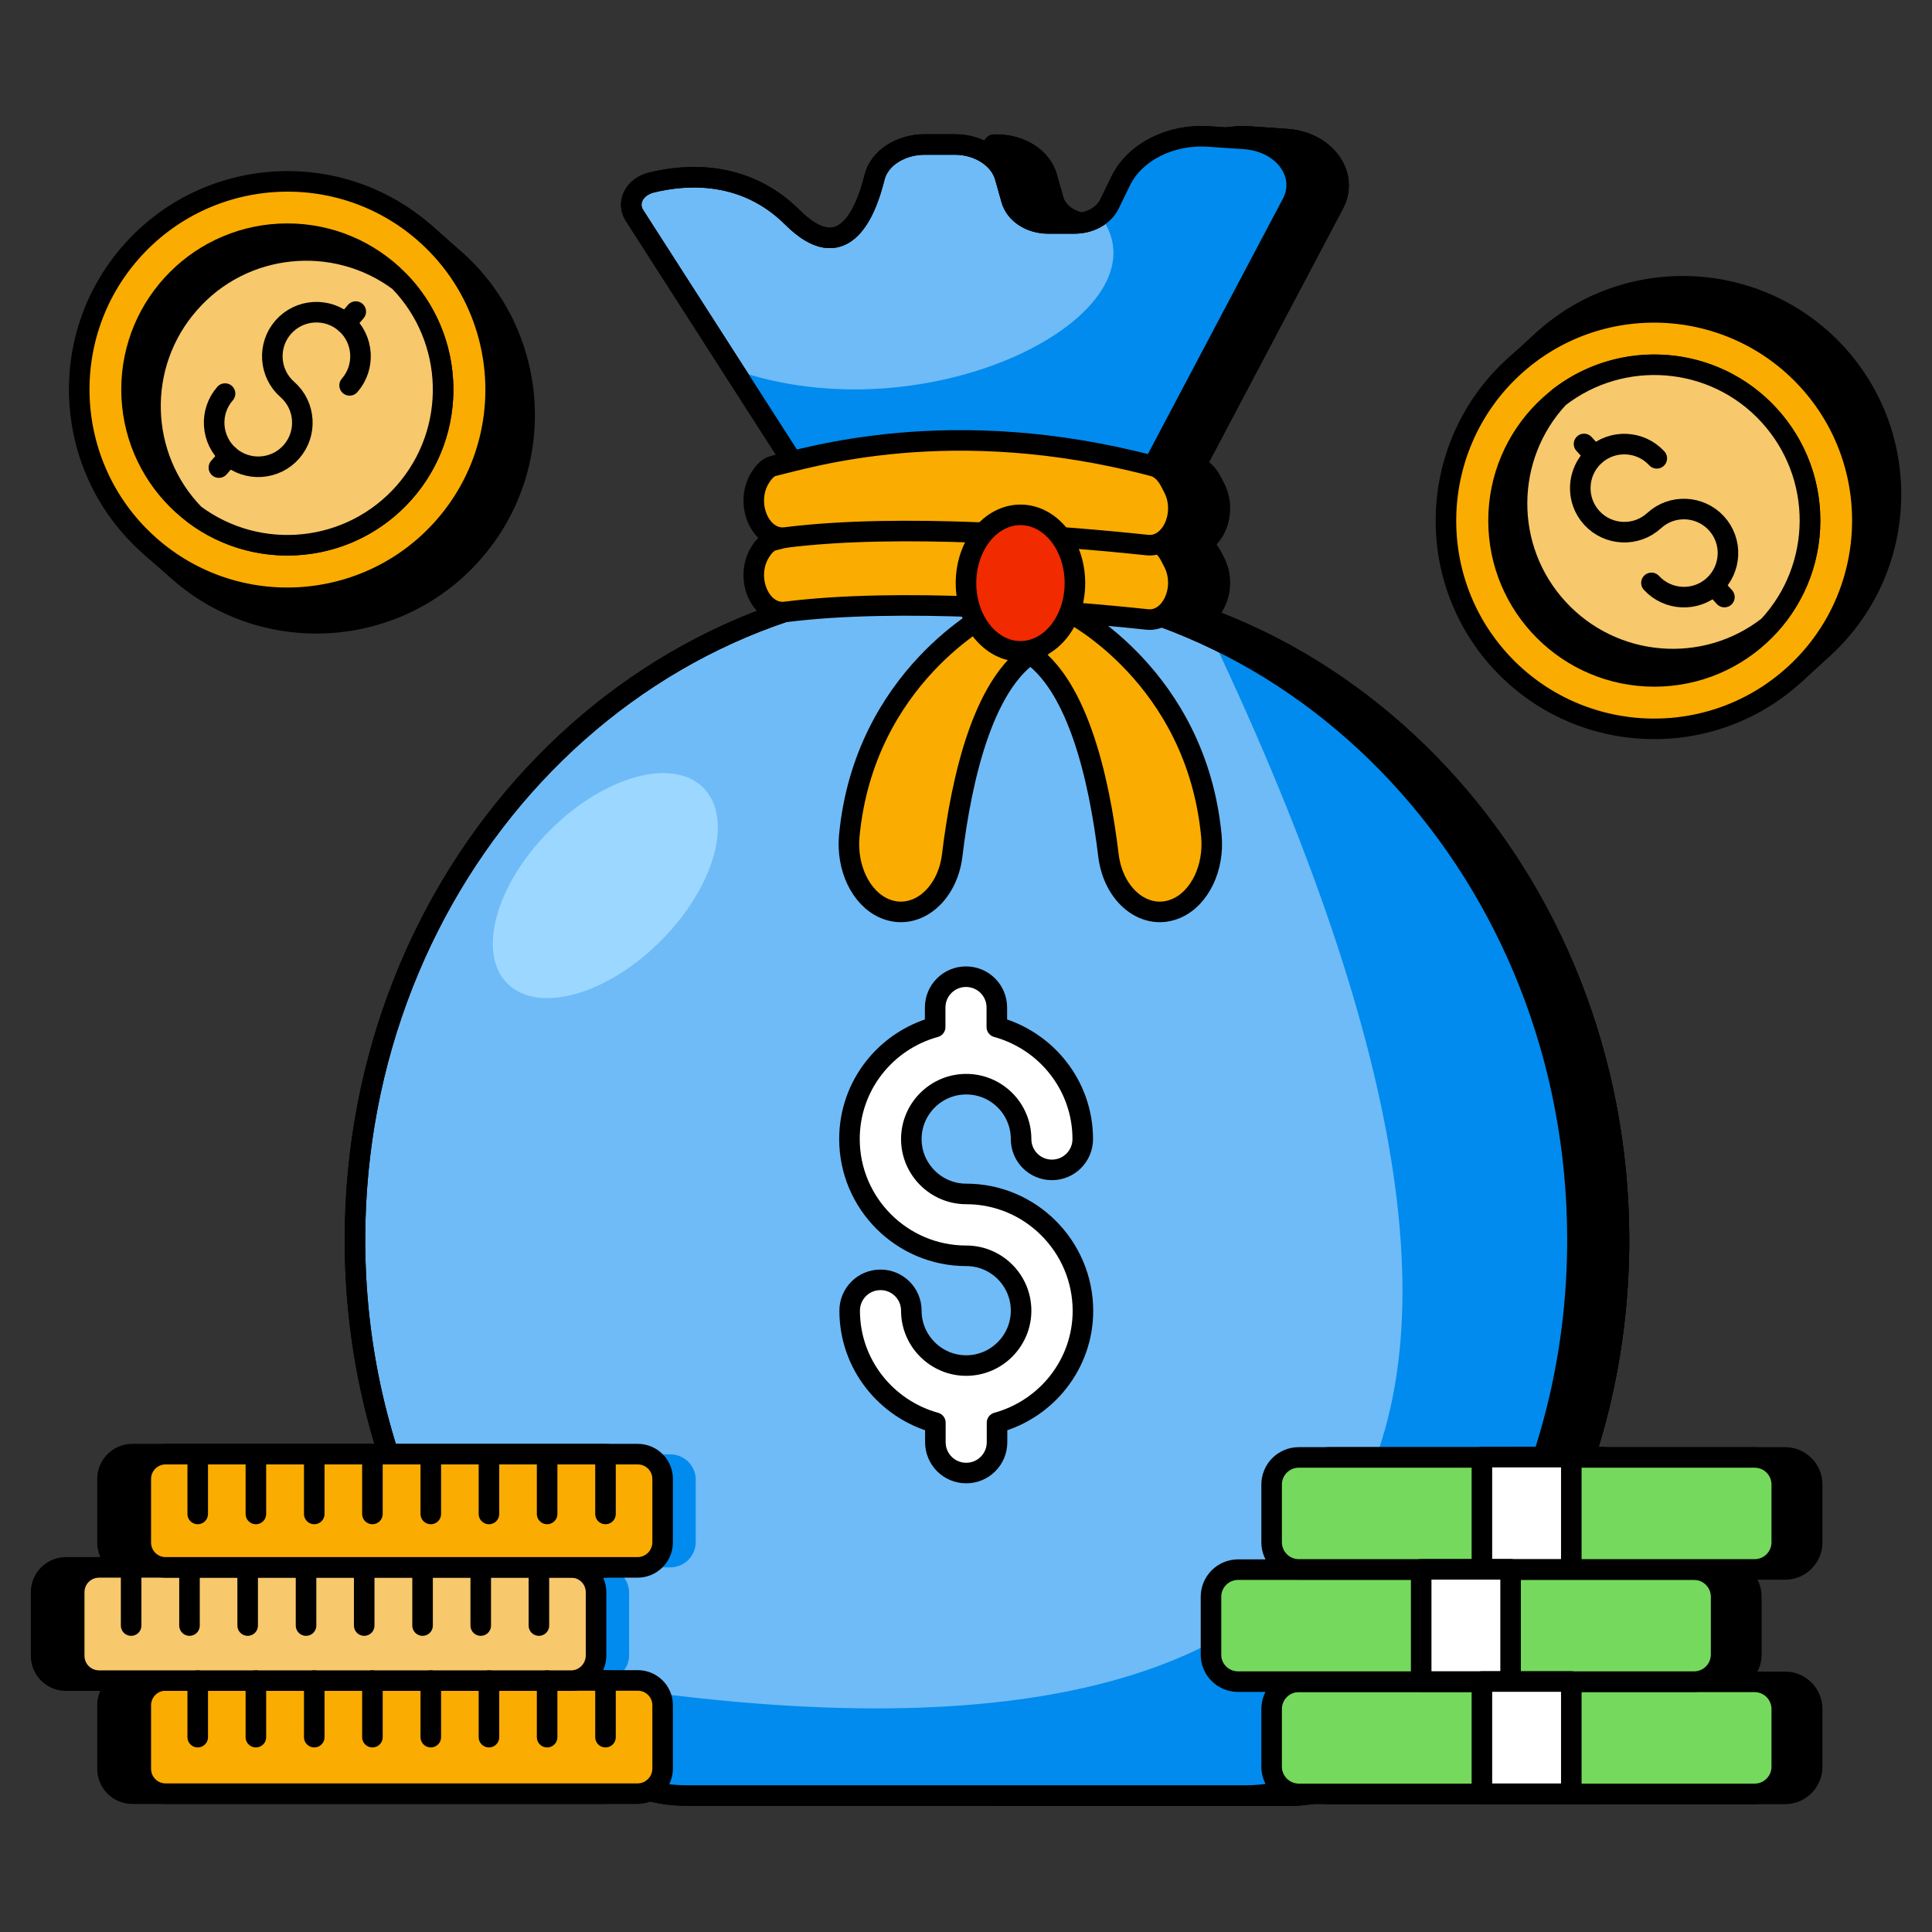<svg xmlns="http://www.w3.org/2000/svg" xmlns:xlink="http://www.w3.org/1999/xlink" viewBox="0 0 94 94" style="enable-background:new 0 0 94 94;" xml:space="preserve"><rect x="0" y="0" width="94" height="94" fill="#333333" stroke="none"/><style type="text/css">	.st0{display:none;}	.st1{display:inline;fill:#FEA900;}	.st2{display:inline;}	.st3{display:inline;fill:#F9CD6C;}	.st4{display:inline;fill:none;stroke:#000000;stroke-width:0.25;stroke-miterlimit:10;}	.st5{stroke:#000000;stroke-linecap:round;stroke-linejoin:round;stroke-miterlimit:10;}	.st6{opacity:0.2;stroke:#000000;stroke-linecap:round;stroke-linejoin:round;stroke-miterlimit:10;}	.st7{fill:#F12A00;stroke:#000000;stroke-linecap:round;stroke-linejoin:round;stroke-miterlimit:10;}	.st8{fill:#FBECCF;stroke:#000000;stroke-linecap:round;stroke-linejoin:round;stroke-miterlimit:10;}	.st9{opacity:0.2;fill:#F12A00;}	.st10{fill:#F7C86C;stroke:#000000;stroke-linecap:round;stroke-linejoin:round;stroke-miterlimit:10;}	.st11{fill:none;stroke:#000000;stroke-linecap:round;stroke-linejoin:round;stroke-miterlimit:10;}	.st12{display:inline;stroke:#000000;stroke-linecap:round;stroke-linejoin:round;stroke-miterlimit:10;}	.st13{fill:#FAAC01;stroke:#000000;stroke-linecap:round;stroke-linejoin:round;stroke-miterlimit:10;}	.st14{fill:#FAAC01;}	.st15{display:inline;fill:#FAEBCE;stroke:#000000;stroke-width:0.25;stroke-miterlimit:10;}	.st16{display:inline;fill:none;stroke:#000000;stroke-width:1.016;stroke-miterlimit:10;}	.st17{display:inline;fill:#FAEBCE;stroke:#000000;stroke-width:1.016;stroke-miterlimit:10;}	.st18{fill:#FEA900;}	.st19{fill:#F9CD6C;}	.st20{fill:none;stroke:#000000;stroke-width:1.016;stroke-miterlimit:10;}	.st21{fill:#FAEBCE;stroke:#000000;stroke-width:1.016;stroke-miterlimit:10;}	.st22{display:inline;fill:#FAEBCE;}	.st23{fill:#008FF5;stroke:#000000;stroke-linecap:round;stroke-linejoin:round;stroke-miterlimit:10;}	.st24{fill:#D0E6FB;stroke:#000000;stroke-linecap:round;stroke-linejoin:round;stroke-miterlimit:10;}	.st25{fill:#FFFFFF;stroke:#000000;stroke-linecap:round;stroke-linejoin:round;stroke-miterlimit:10;}	.st26{fill:#75D95D;stroke:#000000;stroke-linecap:round;stroke-linejoin:round;stroke-miterlimit:10;}	.st27{fill:#CAF3BB;}	.st28{fill:#FFFFFF;}	.st29{fill:#CAF3BB;stroke:#000000;stroke-linecap:round;stroke-linejoin:round;stroke-miterlimit:10;}	.st30{display:inline;fill:#D0E6FB;stroke:#000000;stroke-linecap:round;stroke-linejoin:round;stroke-miterlimit:10;}	.st31{stroke:#FFFFFF;stroke-linecap:round;stroke-linejoin:round;stroke-miterlimit:10;}	.st32{fill:#B4B2FB;stroke:#000000;stroke-linecap:round;stroke-linejoin:round;stroke-miterlimit:10;}	.st33{fill:#018BEE;}	.st34{display:inline;fill:none;stroke:#000000;stroke-linecap:round;stroke-linejoin:round;stroke-miterlimit:10;}	.st35{fill:#75D95D;}	.st36{fill:#4949F7;stroke:#000000;stroke-linecap:round;stroke-linejoin:round;stroke-miterlimit:10;}	.st37{fill:#D0E6FB;}	.st38{fill:#6FBBF7;stroke:#000000;stroke-linecap:round;stroke-linejoin:round;stroke-miterlimit:10;}	.st39{fill:#018BEE;stroke:#000000;stroke-linecap:round;stroke-linejoin:round;stroke-miterlimit:10;}	.st40{fill:#B4B2FB;}	.st41{fill:#E8E9FE;}	.st42{fill:#B4B2FB;stroke:#000F24;stroke-miterlimit:10;}	.st43{stroke:#000000;stroke-miterlimit:10;}	.st44{fill:#E8E9FE;stroke:#000000;stroke-linecap:round;stroke-linejoin:round;stroke-miterlimit:10;}	.st45{opacity:0.3;fill:#018BEE;}	.st46{fill:#6FBBF7;}	.st47{fill:#FAAC01;stroke:#FFFFFF;stroke-linecap:round;stroke-linejoin:round;stroke-miterlimit:10;}	.st48{fill:#006A2F;}	.st49{opacity:0.1;}	.st50{fill:#FCD4CA;stroke:#000000;stroke-linecap:round;stroke-linejoin:round;stroke-miterlimit:10;}	.st51{fill:#006A2F;stroke:#000000;stroke-linecap:round;stroke-linejoin:round;stroke-miterlimit:10;}	.st52{fill:#4949F7;}	.st53{fill:#F12A00;}	.st54{fill:#D0E6FB;stroke:#018BEE;stroke-linecap:round;stroke-linejoin:round;stroke-miterlimit:10;}	.st55{fill:#9CD7FF;}	.st56{fill:#F7C86C;}	.st57{opacity:0.3;stroke:#000000;stroke-linecap:round;stroke-linejoin:round;stroke-miterlimit:10;}	.st58{opacity:0.1;stroke:#000000;stroke-linecap:round;stroke-linejoin:round;stroke-miterlimit:10;}	.st59{opacity:0.3;fill:#006A2F;}	.st60{stroke:#000000;stroke-width:1.083;stroke-linecap:round;stroke-linejoin:round;stroke-miterlimit:10;}	.st61{fill:#D0E6FB;stroke:#000000;stroke-width:1.083;stroke-linecap:round;stroke-linejoin:round;stroke-miterlimit:10;}	.st62{fill:#6FBBF7;stroke:#000000;stroke-width:1.083;stroke-linecap:round;stroke-linejoin:round;stroke-miterlimit:10;}	.st63{fill:none;stroke:#000000;stroke-width:1.083;stroke-linecap:round;stroke-linejoin:round;stroke-miterlimit:10;}	.st64{fill:#CAF3BB;stroke:#000000;stroke-width:0.788;stroke-linecap:round;stroke-linejoin:round;stroke-miterlimit:10;}	.st65{fill:#6FBBF7;stroke:#FFFFFF;stroke-linecap:round;stroke-linejoin:round;stroke-miterlimit:10;}	.st66{opacity:0.2;}	.st67{stroke:#E8E9FE;stroke-linecap:round;stroke-linejoin:round;stroke-miterlimit:10;}	.st68{fill:#FCD4CA;}	.st69{fill:#FBECCF;}	.st70{opacity:0.1;fill:#F12A00;}	.st71{opacity:0.5;stroke:#000000;stroke-linecap:round;stroke-linejoin:round;stroke-miterlimit:10;}	.st72{fill:#6FBBF7;stroke:#E8E9FE;stroke-linecap:round;stroke-linejoin:round;stroke-miterlimit:10;}	.st73{opacity:0.5;fill:#D0E6FB;}	.st74{fill:#70BAF7;}	.st75{fill:none;stroke:#FFFFFF;stroke-linecap:round;stroke-linejoin:round;stroke-miterlimit:10;}	.st76{fill:#70BAF7;stroke:#70BAF7;stroke-linecap:round;stroke-linejoin:round;stroke-miterlimit:10;}	.st77{fill:#018BEE;stroke:#018BEE;stroke-linecap:round;stroke-linejoin:round;stroke-miterlimit:10;}	.st78{fill:#70BAF7;stroke:#000000;stroke-linecap:round;stroke-linejoin:round;stroke-miterlimit:10;}	.st79{fill:#F9CD6C;stroke:#000000;stroke-linecap:round;stroke-linejoin:round;stroke-miterlimit:10;}	.st80{fill:none;}	.st81{fill:#006A2F;stroke:#006A2F;stroke-miterlimit:10;}	.st82{fill:#B4DFFC;}	.st83{fill:#6FBBF7;stroke:#018BEE;stroke-linecap:round;stroke-linejoin:round;stroke-miterlimit:10;}	.st84{fill:none;stroke:#FBECCF;stroke-linecap:round;stroke-linejoin:round;stroke-miterlimit:10;}	.st85{fill:none;stroke:#018BEE;stroke-linecap:round;stroke-linejoin:round;stroke-miterlimit:10;}	.st86{fill:#010101;stroke:#FFFFFF;stroke-linecap:round;stroke-linejoin:round;stroke-miterlimit:10;}	.st87{fill:#010101;stroke:#000000;stroke-linecap:round;stroke-linejoin:round;stroke-miterlimit:10;}	.st88{fill:#75D95D;stroke:#FFFFFF;stroke-linecap:round;stroke-linejoin:round;stroke-miterlimit:10;}	.st89{fill:#94F279;stroke:#000000;stroke-linecap:round;stroke-linejoin:round;stroke-miterlimit:10;}	.st90{fill:#8C8CF9;}	.st91{fill:#008FF5;}	.st92{fill:#8CD8F9;}	.st93{fill:#FFC043;}	.st94{fill:#94F279;}	.st95{fill:#FF3D1D;}	.st96{fill:#31B1FF;}	.st97{fill:#FFCF7B;}	.st98{fill:#B2FF99;}	.st99{fill:#D7D7FF;}	.st100{fill:#FF7C6E;}	.st101{fill:#5CC9FF;}	.st102{fill:#F12A00;stroke:#FFFFFF;stroke-linecap:round;stroke-linejoin:round;stroke-miterlimit:10;}	.st103{fill:#F7C86C;stroke:#000000;stroke-width:1.016;stroke-miterlimit:10;}</style><g id="Refrences" class="st0"></g><g id="Tittle"></g><g id="Icons"><g><g><path class="st5" d="M49.03,28.34c-0.23,0-0.45,0.01-0.67,0.02v59.01h14.32c1.51,0,2.97-0.5,4.11-1.42     c7.26-5.83,11.98-15.12,11.98-25.62C78.76,42.66,65.45,28.34,49.03,28.34z"></path><path class="st5" d="M61,31.04c15.44,32.63,11.77,50.37-12.64,51.95v4.37h14.32c1.51,0,2.97-0.5,4.11-1.42     c7.26-5.83,11.98-15.12,11.98-25.62C78.76,47.24,71.46,36,61,31.04z"></path><path class="st5" d="M48.36,52.84c0.22-0.06,0.44-0.1,0.67-0.1c1.48,0,2.67,1.2,2.67,2.67c0,0.83,0.67,1.5,1.5,1.5     c0.83,0,1.5-0.67,1.5-1.5c0-2.61-1.78-4.79-4.18-5.45v-0.95c0-0.83-0.67-1.5-1.5-1.5c-0.24,0-0.47,0.06-0.67,0.17V52.84z"></path><path class="st5" d="M49.03,58.09c-0.23,0-0.46-0.04-0.67-0.1v3.03c0.22,0.03,0.44,0.07,0.67,0.07c1.48,0,2.67,1.2,2.67,2.67     c0,1.47-1.2,2.67-2.67,2.67c-0.23,0-0.46-0.04-0.67-0.1v5.15c0.2,0.1,0.43,0.17,0.67,0.17c0.83,0,1.5-0.67,1.5-1.5v-0.95     c2.4-0.66,4.18-2.84,4.18-5.45C54.7,60.64,52.16,58.09,49.03,58.09z"></path><path class="st5" d="M49.03,28.34c-0.23,0-0.45,0.01-0.67,0.02v59.01h14.32c1.51,0,2.97-0.5,4.11-1.42     c7.26-5.83,11.98-15.12,11.98-25.62C78.76,42.66,65.45,28.34,49.03,28.34z"></path><path class="st5" d="M62.6,6.77l-1.76-0.12c-1.85-0.13-3.58,0.75-4.27,2.16l-0.55,1.13c-0.28,0.57-0.95,0.94-1.7,0.94h-1.29     c-0.85,0-1.59-0.48-1.78-1.16l-0.31-1.1c-0.26-0.93-1.27-1.58-2.44-1.58h-0.14v15.54l9.79,0.11L64.9,9.91     C65.64,8.49,64.47,6.9,62.6,6.77z"></path><path class="st5" d="M62.6,6.77l-1.76-0.12c-1.85-0.13-3.58,0.75-4.27,2.16l-0.55,1.13c-0.11,0.22-0.28,0.39-0.48,0.54     c2.26,3-1.62,6.52-7.18,7.89v4.2l9.79,0.11L64.9,9.91C65.64,8.49,64.47,6.9,62.6,6.77z"></path><path class="st5" d="M62.6,6.77l-1.76-0.12c-1.85-0.13-3.58,0.75-4.27,2.16l-0.55,1.13c-0.28,0.57-0.95,0.94-1.7,0.94h-1.29     c-0.85,0-1.59-0.48-1.78-1.16l-0.31-1.1c-0.26-0.93-1.27-1.58-2.44-1.58h-0.14v15.54l9.79,0.11L64.9,9.91     C65.64,8.49,64.47,6.9,62.6,6.77z"></path><g><path class="st5" d="M59.13,27.39l-0.16-0.31c-0.19-0.38-0.48-0.69-0.83-0.78c-3.71-0.99-7.02-1.28-9.79-1.25v4.45      c3.62,0.1,7.15,0.4,9.49,0.65C59,30.26,59.75,28.64,59.13,27.39z"></path><path class="st5" d="M59.13,23.77l-0.16-0.31c-0.19-0.38-0.48-0.69-0.83-0.78c-3.71-0.99-7.02-1.28-9.79-1.25v4.45      c3.62,0.1,7.15,0.4,9.49,0.65C59,26.64,59.75,25.02,59.13,23.77z"></path><path class="st5" d="M54.06,29.8c0,0,6.17,3.11,6.9,10.88c0.14,1.54-0.56,3.01-1.69,3.51h0c-1.49,0.66-3.08-0.58-3.32-2.58      c-0.44-3.65-1.53-8.73-4.27-10.07"></path><path class="st5" d="M50.24,29.8c0,0-0.82,0.42-1.89,1.31V41.6c0,0,0,0,0,0c0.44-3.65,1.53-8.73,4.27-10.07L50.24,29.8z"></path><ellipse class="st5" cx="51.68" cy="28.37" rx="2.65" ry="3.32"></ellipse></g></g><g><path class="st38" d="M33.36,87.36h27.3c1.51,0,2.97-0.5,4.11-1.42c7.26-5.83,11.98-15.12,11.98-25.62     c0-17.67-13.31-31.99-29.74-31.99c-16.42,0-29.74,14.32-29.74,31.99c0,10.5,4.72,19.79,11.98,25.62     C30.39,86.86,31.85,87.36,33.36,87.36z"></path><path class="st33" d="M58.98,31.04c19.24,40.66,8.83,58.23-34.45,50.17c1.41,1.75,2.99,3.34,4.72,4.73     c1.14,0.91,2.6,1.42,4.11,1.42h27.3c1.51,0,2.97-0.5,4.11-1.42c7.26-5.83,11.98-15.12,11.98-25.62     C76.74,47.24,69.44,36,58.98,31.04z"></path><path class="st25" d="M47.01,58.09c-1.47,0-2.67-1.2-2.67-2.67s1.2-2.67,2.67-2.67c1.48,0,2.67,1.2,2.67,2.67     c0,0.83,0.67,1.5,1.5,1.5c0.83,0,1.5-0.67,1.5-1.5c0-2.61-1.78-4.79-4.18-5.45v-0.95c0-0.83-0.67-1.5-1.5-1.5     c-0.83,0-1.5,0.67-1.5,1.5v0.95c-2.4,0.66-4.17,2.84-4.17,5.45c0,3.13,2.55,5.68,5.68,5.68c1.48,0,2.67,1.2,2.67,2.67     c0,1.47-1.2,2.67-2.67,2.67c-1.47,0-2.67-1.2-2.67-2.67c0-0.83-0.67-1.5-1.5-1.5c-0.83,0-1.5,0.67-1.5,1.5     c0,2.61,1.78,4.79,4.17,5.45v0.95c0,0.83,0.67,1.5,1.5,1.5c0.83,0,1.5-0.67,1.5-1.5v-0.95c2.4-0.66,4.18-2.84,4.18-5.45     C52.68,60.64,50.14,58.09,47.01,58.09z"></path><path class="st11" d="M33.36,87.36h27.3c1.51,0,2.97-0.5,4.11-1.42c7.26-5.83,11.98-15.12,11.98-25.62     c0-17.67-13.31-31.99-29.74-31.99c-16.42,0-29.74,14.32-29.74,31.99c0,10.5,4.72,19.79,11.98,25.62     C30.39,86.86,31.85,87.36,33.36,87.36z"></path><path class="st38" d="M38.57,22.48l-7.7-12c-0.4-0.63,0-1.4,0.83-1.6c1.71-0.42,4.55-0.6,6.86,1.7c2.42,2.41,3.53-0.09,3.99-1.95     c0.23-0.94,1.27-1.6,2.44-1.6h1.47c1.16,0,2.18,0.66,2.44,1.58l0.31,1.1c0.19,0.68,0.93,1.16,1.78,1.16h1.29     c0.75,0,1.42-0.37,1.7-0.94l0.55-1.13c0.69-1.41,2.42-2.28,4.27-2.16l1.76,0.12c1.88,0.13,3.05,1.72,2.3,3.14l-6.75,12.77     L38.57,22.48z"></path><path class="st33" d="M60.58,6.77l-1.76-0.12c-1.85-0.13-3.58,0.75-4.27,2.16l-0.55,1.13c-0.11,0.22-0.28,0.39-0.48,0.54     c3.59,4.77-8.33,10.87-17.84,7.49l2.89,4.51l17.56,0.19l6.75-12.77C63.62,8.49,62.45,6.9,60.58,6.77z"></path><path class="st11" d="M38.57,22.48l-7.7-12c-0.4-0.63,0-1.4,0.83-1.6c1.71-0.42,4.55-0.6,6.86,1.7c2.42,2.41,3.53-0.09,3.99-1.95     c0.23-0.94,1.27-1.6,2.44-1.6h1.47c1.16,0,2.18,0.66,2.44,1.58l0.31,1.1c0.19,0.68,0.93,1.16,1.78,1.16h1.29     c0.75,0,1.42-0.37,1.7-0.94l0.55-1.13c0.69-1.41,2.42-2.28,4.27-2.16l1.76,0.12c1.88,0.13,3.05,1.72,2.3,3.14l-6.75,12.77     L38.57,22.48z"></path><ellipse transform="matrix(0.707 -0.707 0.707 0.707 -21.841 33.452)" class="st55" cx="29.46" cy="43.09" rx="6.74" ry="3.81"></ellipse><g><path class="st13" d="M38.23,29.77c5.57-0.7,13.44-0.07,17.59,0.37c1.15,0.12,1.91-1.5,1.29-2.75l-0.16-0.31      c-0.19-0.38-0.48-0.69-0.83-0.78c-9.84-2.61-16.85-0.39-18.49-0.01c-0.29,0.07-0.5,0.33-0.68,0.63l0,0      C36.23,28.17,37.01,29.93,38.23,29.77z"></path><path class="st13" d="M38.23,26.15c5.57-0.7,13.44-0.07,17.59,0.37c1.15,0.12,1.91-1.5,1.29-2.75l-0.16-0.31      c-0.19-0.38-0.48-0.69-0.83-0.78c-9.84-2.61-16.85-0.39-18.49-0.01c-0.29,0.07-0.5,0.33-0.68,0.63l0,0      C36.23,24.55,37.01,26.31,38.23,26.15z"></path><path class="st13" d="M52.04,29.8c0,0,6.17,3.11,6.9,10.88c0.14,1.54-0.56,3.01-1.69,3.51h0c-1.49,0.66-3.08-0.58-3.32-2.58      c-0.44-3.65-1.53-8.73-4.27-10.07"></path><path class="st13" d="M48.22,29.8c0,0-6.17,3.11-6.9,10.88c-0.14,1.54,0.56,3.01,1.69,3.51h0c1.49,0.66,3.08-0.58,3.32-2.58      c0.44-3.65,1.53-8.73,4.27-10.07"></path><ellipse class="st7" cx="49.65" cy="28.37" rx="2.65" ry="3.32"></ellipse></g></g><g><path class="st33" d="M30.61,77.5v3.03c0,0.68-0.56,1.23-1.24,1.23h-5.31c-0.18-0.25-0.41-0.53-0.68-0.82l-3.57-3.84     c-0.24-0.25-0.44-0.54-0.6-0.84h10.17C30.05,76.26,30.61,76.81,30.61,77.5z"></path><path class="st33" d="M33.85,71.99v3.03c0,0.69-0.56,1.24-1.24,1.24h-13.4c-0.34-0.61-0.54-1.32-0.57-2.04     c-0.05-1.2-0.04-2.35,0.02-3.46h13.95C33.29,70.76,33.85,71.31,33.85,71.99z"></path><g><path class="st5" d="M29.4,87.27H6.44c-0.67,0-1.21-0.54-1.21-1.21v-3.09c0-0.67,0.54-1.21,1.21-1.21H29.4      c0.67,0,1.21,0.54,1.21,1.21v3.09C30.61,86.73,30.07,87.27,29.4,87.27z"></path><path class="st5" d="M26.17,81.77H3.21C2.54,81.77,2,81.23,2,80.56v-3.09c0-0.67,0.54-1.21,1.21-1.21h22.97      c0.67,0,1.21,0.54,1.21,1.21v3.09C27.38,81.23,26.84,81.77,26.17,81.77z"></path><path class="st5" d="M29.4,76.26H6.44c-0.67,0-1.21-0.54-1.21-1.21v-3.09c0-0.67,0.54-1.21,1.21-1.21H29.4      c0.67,0,1.21,0.54,1.21,1.21v3.09C30.61,75.72,30.07,76.26,29.4,76.26z"></path><path class="st13" d="M31.02,87.27H8.06c-0.67,0-1.21-0.54-1.21-1.21v-3.09c0-0.67,0.54-1.21,1.21-1.21h22.97      c0.67,0,1.21,0.54,1.21,1.21v3.09C32.23,86.73,31.69,87.27,31.02,87.27z"></path><path class="st10" d="M27.79,81.77H4.82c-0.67,0-1.21-0.54-1.21-1.21v-3.09c0-0.67,0.54-1.21,1.21-1.21h22.97      c0.67,0,1.21,0.54,1.21,1.21v3.09C28.99,81.23,28.45,81.77,27.79,81.77z"></path><path class="st13" d="M31.02,76.26H8.06c-0.67,0-1.21-0.54-1.21-1.21v-3.09c0-0.67,0.54-1.21,1.21-1.21h22.97      c0.67,0,1.21,0.54,1.21,1.21v3.09C32.23,75.72,31.69,76.26,31.02,76.26z"></path><line class="st25" x1="29.46" y1="70.91" x2="29.46" y2="73.66"></line><line class="st25" x1="26.62" y1="70.91" x2="26.62" y2="73.66"></line><line class="st25" x1="23.79" y1="70.91" x2="23.79" y2="73.66"></line><line class="st25" x1="20.96" y1="70.91" x2="20.96" y2="73.66"></line><line class="st25" x1="18.12" y1="70.91" x2="18.12" y2="73.66"></line><line class="st25" x1="15.29" y1="70.91" x2="15.29" y2="73.66"></line><line class="st25" x1="12.45" y1="70.91" x2="12.45" y2="73.66"></line><line class="st25" x1="9.62" y1="70.91" x2="9.62" y2="73.66"></line><line class="st25" x1="29.46" y1="81.77" x2="29.46" y2="84.52"></line><line class="st25" x1="26.62" y1="81.77" x2="26.62" y2="84.52"></line><line class="st25" x1="23.79" y1="81.77" x2="23.79" y2="84.52"></line><line class="st25" x1="20.96" y1="81.77" x2="20.96" y2="84.52"></line><line class="st25" x1="18.12" y1="81.77" x2="18.12" y2="84.52"></line><line class="st25" x1="15.29" y1="81.77" x2="15.29" y2="84.52"></line><line class="st25" x1="12.45" y1="81.77" x2="12.45" y2="84.52"></line><line class="st25" x1="9.62" y1="81.77" x2="9.62" y2="84.52"></line><line class="st25" x1="26.22" y1="76.34" x2="26.22" y2="79.09"></line><line class="st25" x1="23.39" y1="76.34" x2="23.39" y2="79.09"></line><line class="st25" x1="20.56" y1="76.34" x2="20.56" y2="79.09"></line><line class="st25" x1="17.72" y1="76.34" x2="17.72" y2="79.09"></line><line class="st25" x1="14.89" y1="76.34" x2="14.89" y2="79.09"></line><line class="st25" x1="12.05" y1="76.34" x2="12.05" y2="79.09"></line><line class="st25" x1="9.22" y1="76.34" x2="9.22" y2="79.09"></line><line class="st25" x1="6.38" y1="76.34" x2="6.38" y2="79.09"></line></g></g><g><path class="st5" d="M64.67,87.28h22.18c0.73,0,1.32-0.59,1.32-1.32v-2.81c0-0.73-0.59-1.32-1.32-1.32H64.67     c-0.73,0-1.32,0.59-1.32,1.32v2.81C63.35,86.68,63.94,87.28,64.67,87.28z"></path><path class="st5" d="M61.71,81.82h22.18c0.73,0,1.32-0.59,1.32-1.32v-2.81c0-0.73-0.59-1.32-1.32-1.32H61.71     c-0.73,0-1.32,0.59-1.32,1.32v2.81C60.39,81.22,60.98,81.82,61.71,81.82z"></path><path class="st5" d="M64.67,76.36h22.18c0.73,0,1.32-0.59,1.32-1.32v-2.81c0-0.73-0.59-1.32-1.32-1.32H64.67     c-0.73,0-1.32,0.59-1.32,1.32v2.81C63.35,75.76,63.94,76.36,64.67,76.36z"></path><rect x="73.58" y="70.9" transform="matrix(-1 -4.494595e-11 4.494595e-11 -1 151.518 147.255)" class="st5" width="4.35" height="5.46"></rect><rect x="70.63" y="76.36" transform="matrix(-1 -4.494595e-11 4.494595e-11 -1 145.604 158.174)" class="st5" width="4.35" height="5.46"></rect><rect x="73.58" y="81.82" transform="matrix(-1 -4.515511e-11 4.515511e-11 -1 151.518 169.093)" class="st5" width="4.35" height="5.46"></rect><path class="st26" d="M63.19,87.28h22.18c0.73,0,1.32-0.59,1.32-1.32v-2.81c0-0.73-0.59-1.32-1.32-1.32H63.19     c-0.73,0-1.32,0.59-1.32,1.32v2.81C61.87,86.68,62.46,87.28,63.19,87.28z"></path><path class="st26" d="M60.24,81.82h22.18c0.73,0,1.32-0.59,1.32-1.32v-2.81c0-0.73-0.59-1.32-1.32-1.32H60.24     c-0.73,0-1.32,0.59-1.32,1.32v2.81C58.91,81.22,59.5,81.82,60.24,81.82z"></path><path class="st26" d="M63.19,76.36h22.18c0.73,0,1.32-0.59,1.32-1.32v-2.81c0-0.73-0.59-1.32-1.32-1.32H63.19     c-0.73,0-1.32,0.59-1.32,1.32v2.81C61.87,75.76,62.46,76.36,63.19,76.36z"></path><rect x="72.11" y="70.9" transform="matrix(-1 -4.494595e-11 4.494595e-11 -1 148.561 147.255)" class="st25" width="4.35" height="5.46"></rect><rect x="69.15" y="76.36" transform="matrix(-1 -4.494595e-11 4.494595e-11 -1 142.647 158.174)" class="st25" width="4.35" height="5.46"></rect><rect x="72.11" y="81.82" transform="matrix(-1 -4.473678e-11 4.473678e-11 -1 148.561 169.093)" class="st25" width="4.35" height="5.46"></rect></g><g><g><g><g><g><g><g><path class="st5" d="M8.71,27.81c4.2,3.69,10.62,3.27,14.3-0.93c3.69-4.2,3.27-10.62-0.93-14.3l-1.41-1.24L7.3,26.57           L8.71,27.81z"></path><path class="st13" d="M7.3,26.57c-4.2-3.69-4.62-10.1-0.93-14.3c3.69-4.2,10.1-4.62,14.3-0.93s4.62,10.1,0.93,14.3           C17.91,29.84,11.5,30.26,7.3,26.57z"></path><circle class="st5" cx="13.98" cy="18.95" r="7.58"></circle><path class="st10" d="M19.68,23.95c-2.63,2.99-7.08,3.42-10.22,1.08c-2.73-2.8-2.88-7.28-0.25-10.27           c2.62-2.99,7.08-3.41,10.21-1.08C22.15,16.49,22.3,20.96,19.68,23.95z"></path><g><path class="st11" d="M10.95,19.15c-0.78,0.89-0.69,2.25,0.2,3.03c0.89,0.78,2.25,0.69,3.03-0.2            c0.78-0.89,0.69-2.25-0.2-3.03s-0.98-2.14-0.2-3.03c0.78-0.89,2.14-0.98,3.03-0.2c0.89,0.78,0.98,2.14,0.2,3.03"></path><line class="st25" x1="16.82" y1="15.73" x2="17.31" y2="15.16"></line><line class="st25" x1="10.65" y1="22.75" x2="11.15" y2="22.18"></line></g></g></g></g></g></g></g></g><g><g><g><g><g><g><g><path class="st5" d="M88.72,31.53c4.12-3.78,4.4-10.2,0.63-14.32c-3.78-4.12-10.2-4.4-14.32-0.62l-1.38,1.27L87.33,32.8           L88.72,31.53z"></path><path class="st13" d="M87.33,32.8c-4.12,3.78-10.54,3.5-14.32-0.62c-3.78-4.12-3.49-10.54,0.62-14.32           c4.12-3.78,10.54-3.5,14.32,0.62C91.73,22.6,91.45,29.02,87.33,32.8z"></path><circle class="st5" cx="80.49" cy="25.33" r="7.58"></circle><path class="st10" d="M86.07,20.2c2.69,2.94,2.63,7.41-0.03,10.27c-3.08,2.41-7.55,2.07-10.24-0.86           c-2.69-2.93-2.63-7.41,0.04-10.27C78.92,16.94,83.39,17.27,86.07,20.2z"></path><g><path class="st11" d="M80.35,28.36c0.8,0.87,2.16,0.93,3.03,0.13c0.87-0.8,0.93-2.16,0.13-3.03            c-0.8-0.87-2.16-0.93-3.03-0.13s-2.23,0.74-3.03-0.13c-0.8-0.87-0.74-2.23,0.13-3.03s2.23-0.74,3.03,0.13"></path><line class="st25" x1="77.58" y1="22.16" x2="77.07" y2="21.6"></line><line class="st25" x1="83.9" y1="29.05" x2="83.39" y2="28.49"></line></g></g></g></g></g></g></g></g></g></g><g id="Layer_4"></g></svg>